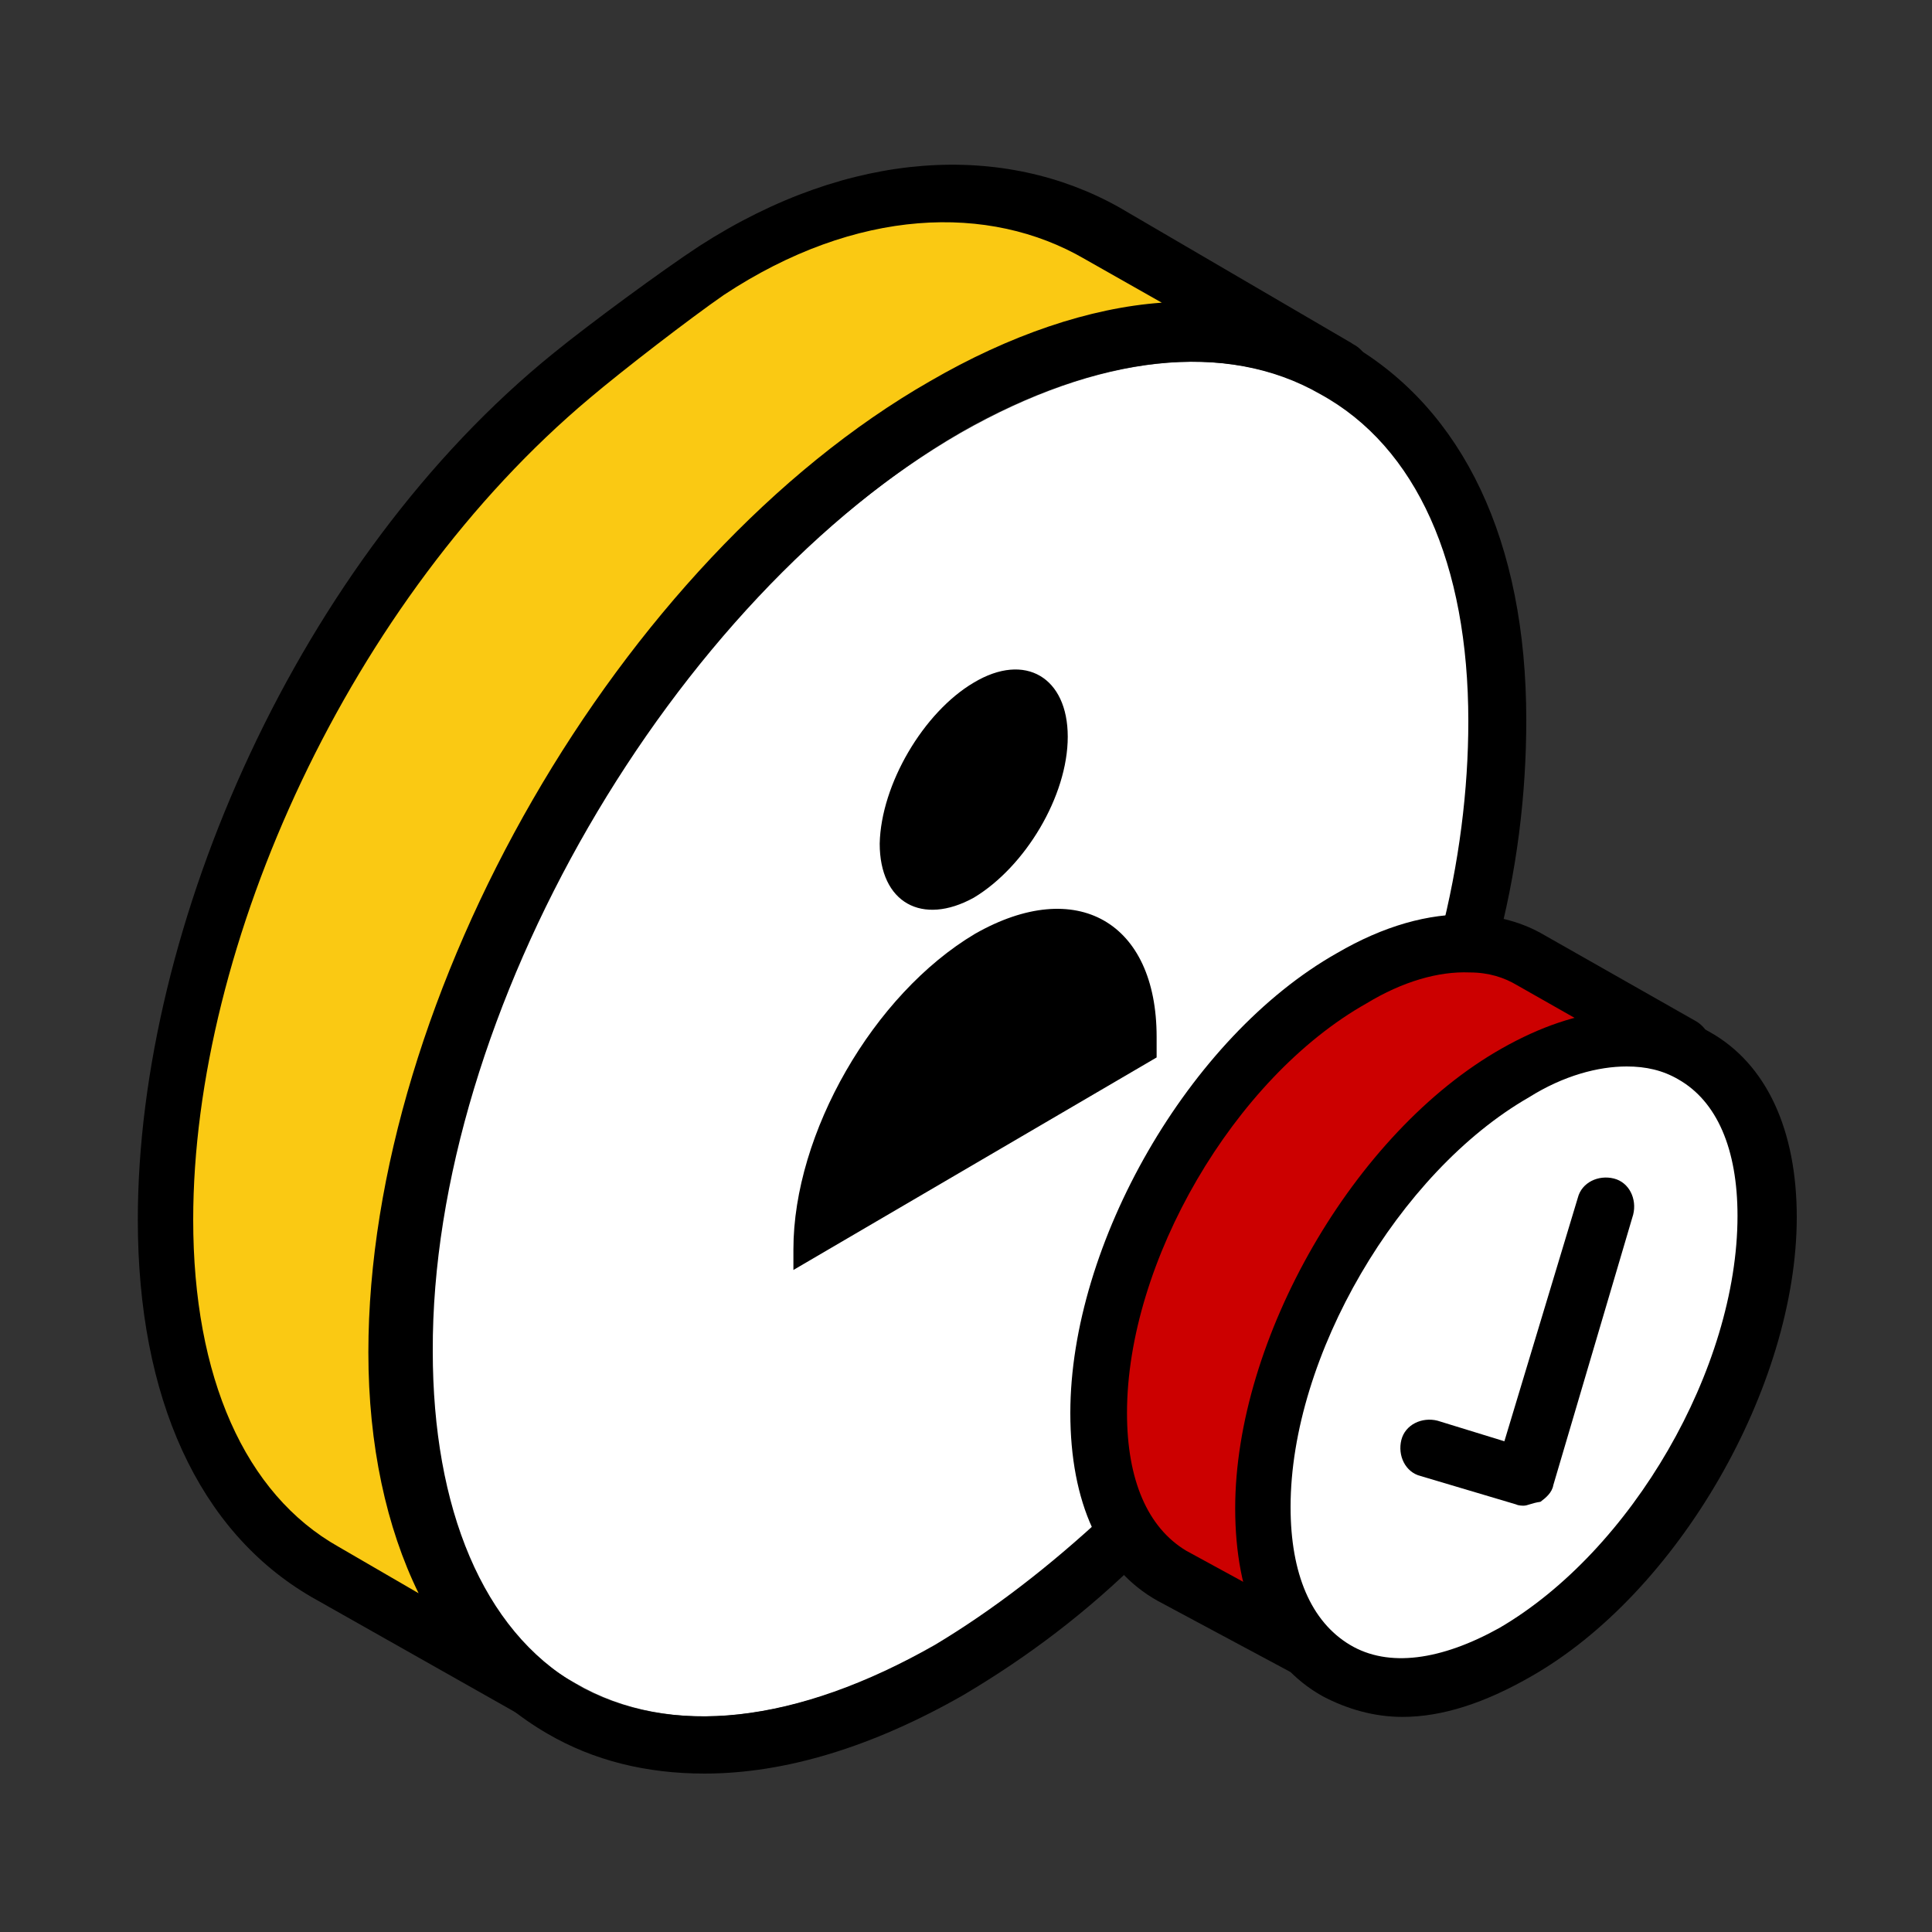 <?xml version="1.0" encoding="utf-8"?>
<!-- Generator: Adobe Illustrator 27.0.1, SVG Export Plug-In . SVG Version: 6.00 Build 0)  -->
<svg version="1.1" id="Layer_1" xmlns="http://www.w3.org/2000/svg" xmlns:xlink="http://www.w3.org/1999/xlink" x="0px" y="0px"
	 viewBox="0 0 150 150" style="enable-background:new 0 0 150 150;" xml:space="preserve">
<rect x="0" y="0" width="150" height="150" fill="#333333" stroke="none"/>
<style type="text/css">
	.st0{fill:none;}
	.st1{fill:#FFFFFF;}
	.st2{fill:#FAC913;}
	.st3{fill:#CC0000;}
</style>
<rect x="0.1" y="0.3" class="st0" width="149.9" height="149.9"/>
<g>
	<g>
		<path class="st1" d="M111.9,72.8c1.5-5.8,2.2-11.5,2.2-16.8c0-12.2-4-21.3-11.5-25.4c-7.3-4.2-17.3-3.1-28,3
			c-22.9,13.2-41.5,45.4-41.4,71.7c0,12.2,4,21.3,11.5,25.4c7.4,4.3,17.3,3.1,28-3c4.5-2.7,8.9-6.1,13.2-10.1"/>
	</g>
	<g>
		<path class="st2" d="M44.3,29.2C26.2,45.3,12.8,72.1,12.8,94.7c0,13.5,4.8,22.9,12.5,27.4l18.3,10.4c-7.6-4.5-12.4-14-12.5-27.4
			c0-26.9,18.9-60,42.6-73.5c11.8-6.8,22.5-7.4,30.4-3L85.7,18.2c-7.7-4.5-18.5-3.9-30.4,3L44.3,29.2z"/>
		<path d="M43.6,134.7c-0.4,0-0.7-0.1-1-0.3L24.2,124c-8.8-5.1-13.5-15.5-13.5-29.3c0-22.8,12.5-51.3,32.3-67.3
			c2.7-2.2,8.4-6.4,11.3-8.3c11.8-7.6,23.7-8,32.6-3l17.8,10.4c0.2,0.1,0.3,0.2,0.5,0.3c1,0.6,1.4,1.8,0.7,2.9c-0.6,1-1.9,1.5-3,0.9
			l-0.3-0.1c-7.3-4-17-3.3-27.6,2.8c-22.9,13.2-41.5,45.4-41.4,71.6c0,12.2,3.9,21.7,11.2,25.9c1,0.6,1.6,1.5,0.9,2.5
			C45.1,134.4,44.3,134.7,43.6,134.7z M45.8,30.9C27.2,46.5,15,73.3,15,94.7c0,12.2,4,21.3,11.3,25.4l6.2,3.6
			c-2.5-5.1-3.9-11.5-3.9-18.7c0-27.7,19.5-61.6,43.6-75.4c6.2-3.6,12.4-5.7,18-6.1l-6-3.4c-7.4-4.3-17.7-4-28,2.8
			C53.6,24.7,48.4,28.7,45.8,30.9z"/>
	</g>
	<g>
		<path d="M54.7,137.7c-4.5,0-8.6-1-12.2-3.1c-8.8-5.1-13.5-15.5-13.7-29.3c0-27.8,19.5-61.8,43.6-75.6c12.2-7,23.7-8,32.4-3
			c8.8,5.1,13.7,15.3,13.7,29.2c0,5.7-0.7,11.8-2.4,18c-0.3,1.2-1.5,1.9-2.7,1.6s-1.9-1.5-1.6-2.7c1.5-5.8,2.2-11.5,2.2-16.8
			c0-12.2-4-21.3-11.5-25.4c-7.3-4.2-17.3-3.1-28,3c-22.9,13.2-41.5,45.4-41.4,71.7c0,12.2,4,21.3,11.5,25.4c7.4,4.3,17.3,3.1,28-3
			c4.5-2.7,8.9-6.1,13.2-10.1c0.9-0.9,2.2-0.9,3.1,0s0.9,2.2,0,3.1c-4.5,4.5-9.2,8-14.1,10.9C67.8,135.6,61,137.7,54.7,137.7z"/>
	</g>
	<g>
		<g>
			<path d="M75.7,72.5c7.9-4.5,14.1-0.9,14.1,8v1.6L61.6,98.6v-1.6C61.6,88,67.8,77.2,75.7,72.5z"/>
		</g>
		<g>
			<path d="M75.6,53c4-2.4,7.3-0.4,7.3,4.2s-3.3,10.1-7.3,12.5c-4,2.2-7.3,0.4-7.3-4.2C68.4,60.9,71.7,55.3,75.6,53z"/>
		</g>
	</g>
	<path class="st3" d="M102.1,128.3l-11.2-6c-3.6-2.1-5.7-6.4-5.7-12.6c0-12.4,8.6-27.5,19.5-33.8c3.3-1.9,6.5-2.8,9.2-2.7
		c1.8,0,3.3,0.4,4.6,1.3l11.8,6.7"/>
	<path d="M102.1,130.6c-0.3,0-0.7-0.1-1-0.3l-11.2-6c-4.5-2.5-6.8-7.7-6.8-14.6c0-13.1,9.2-29.2,20.7-35.7c3.6-2.1,7.1-3.1,10.4-3
		c2.1,0.1,4,0.6,5.7,1.6l11.8,6.7c1,0.6,1.5,1.9,0.9,3s-1.9,1.5-3,0.9l-11.8-6.7c-1-0.6-2.2-1-3.7-1c-2.4-0.1-5.2,0.7-8,2.4
		C95.8,83.7,87.5,98,87.5,109.7c0,5.2,1.6,8.9,4.6,10.7l11,6c1,0.6,1.5,1.9,0.9,3C103.7,130.1,102.8,130.6,102.1,130.6z"/>
	<path class="st1" d="M117.5,83.3c10.9-6.2,19.6-1.2,19.6,11.2c0,12.5-8.6,27.5-19.5,33.8C106.8,134.4,98,129.4,98,117
		C98,104.7,106.8,89.5,117.5,83.3z"/>
	<path d="M108.9,133.3c-2.2,0-4.3-0.6-6.2-1.6c-4.5-2.5-6.8-7.7-6.8-14.6c0-13.1,9.2-29.2,20.7-35.7c6-3.4,11.6-3.9,16.1-1.3
		c4.5,2.5,6.8,7.7,6.8,14.4c0,13.1-9.2,29.2-20.7,35.7C115.3,132.2,112,133.3,108.9,133.3z M126.3,82.8c-2.2,0-4.9,0.7-7.6,2.4l0,0
		c-10.1,5.8-18.5,20.1-18.5,31.8c0,5.2,1.6,8.9,4.6,10.7c3,1.8,7.1,1.2,11.6-1.3c10.3-6,18.5-20.2,18.5-32c0-5.2-1.6-8.9-4.6-10.6
		C129.1,83.1,127.8,82.8,126.3,82.8z M117.5,83.3L117.5,83.3L117.5,83.3z"/>
	<g>
		<polyline class="st0" points="110.8,112.4 118.3,114.7 124.4,93.7 		"/>
		<path d="M118.3,116.9c-0.1,0-0.4,0-0.6-0.1l-7.4-2.2c-1.2-0.3-1.8-1.6-1.5-2.8s1.6-1.8,2.8-1.5l5.2,1.6l5.7-18.9
			c0.3-1.2,1.6-1.8,2.8-1.5s1.8,1.6,1.5,2.8l-6.2,21c-0.1,0.6-0.6,1-1,1.3C118.9,116.7,118.6,116.9,118.3,116.9z"/>
	</g>
</g>
</svg>
